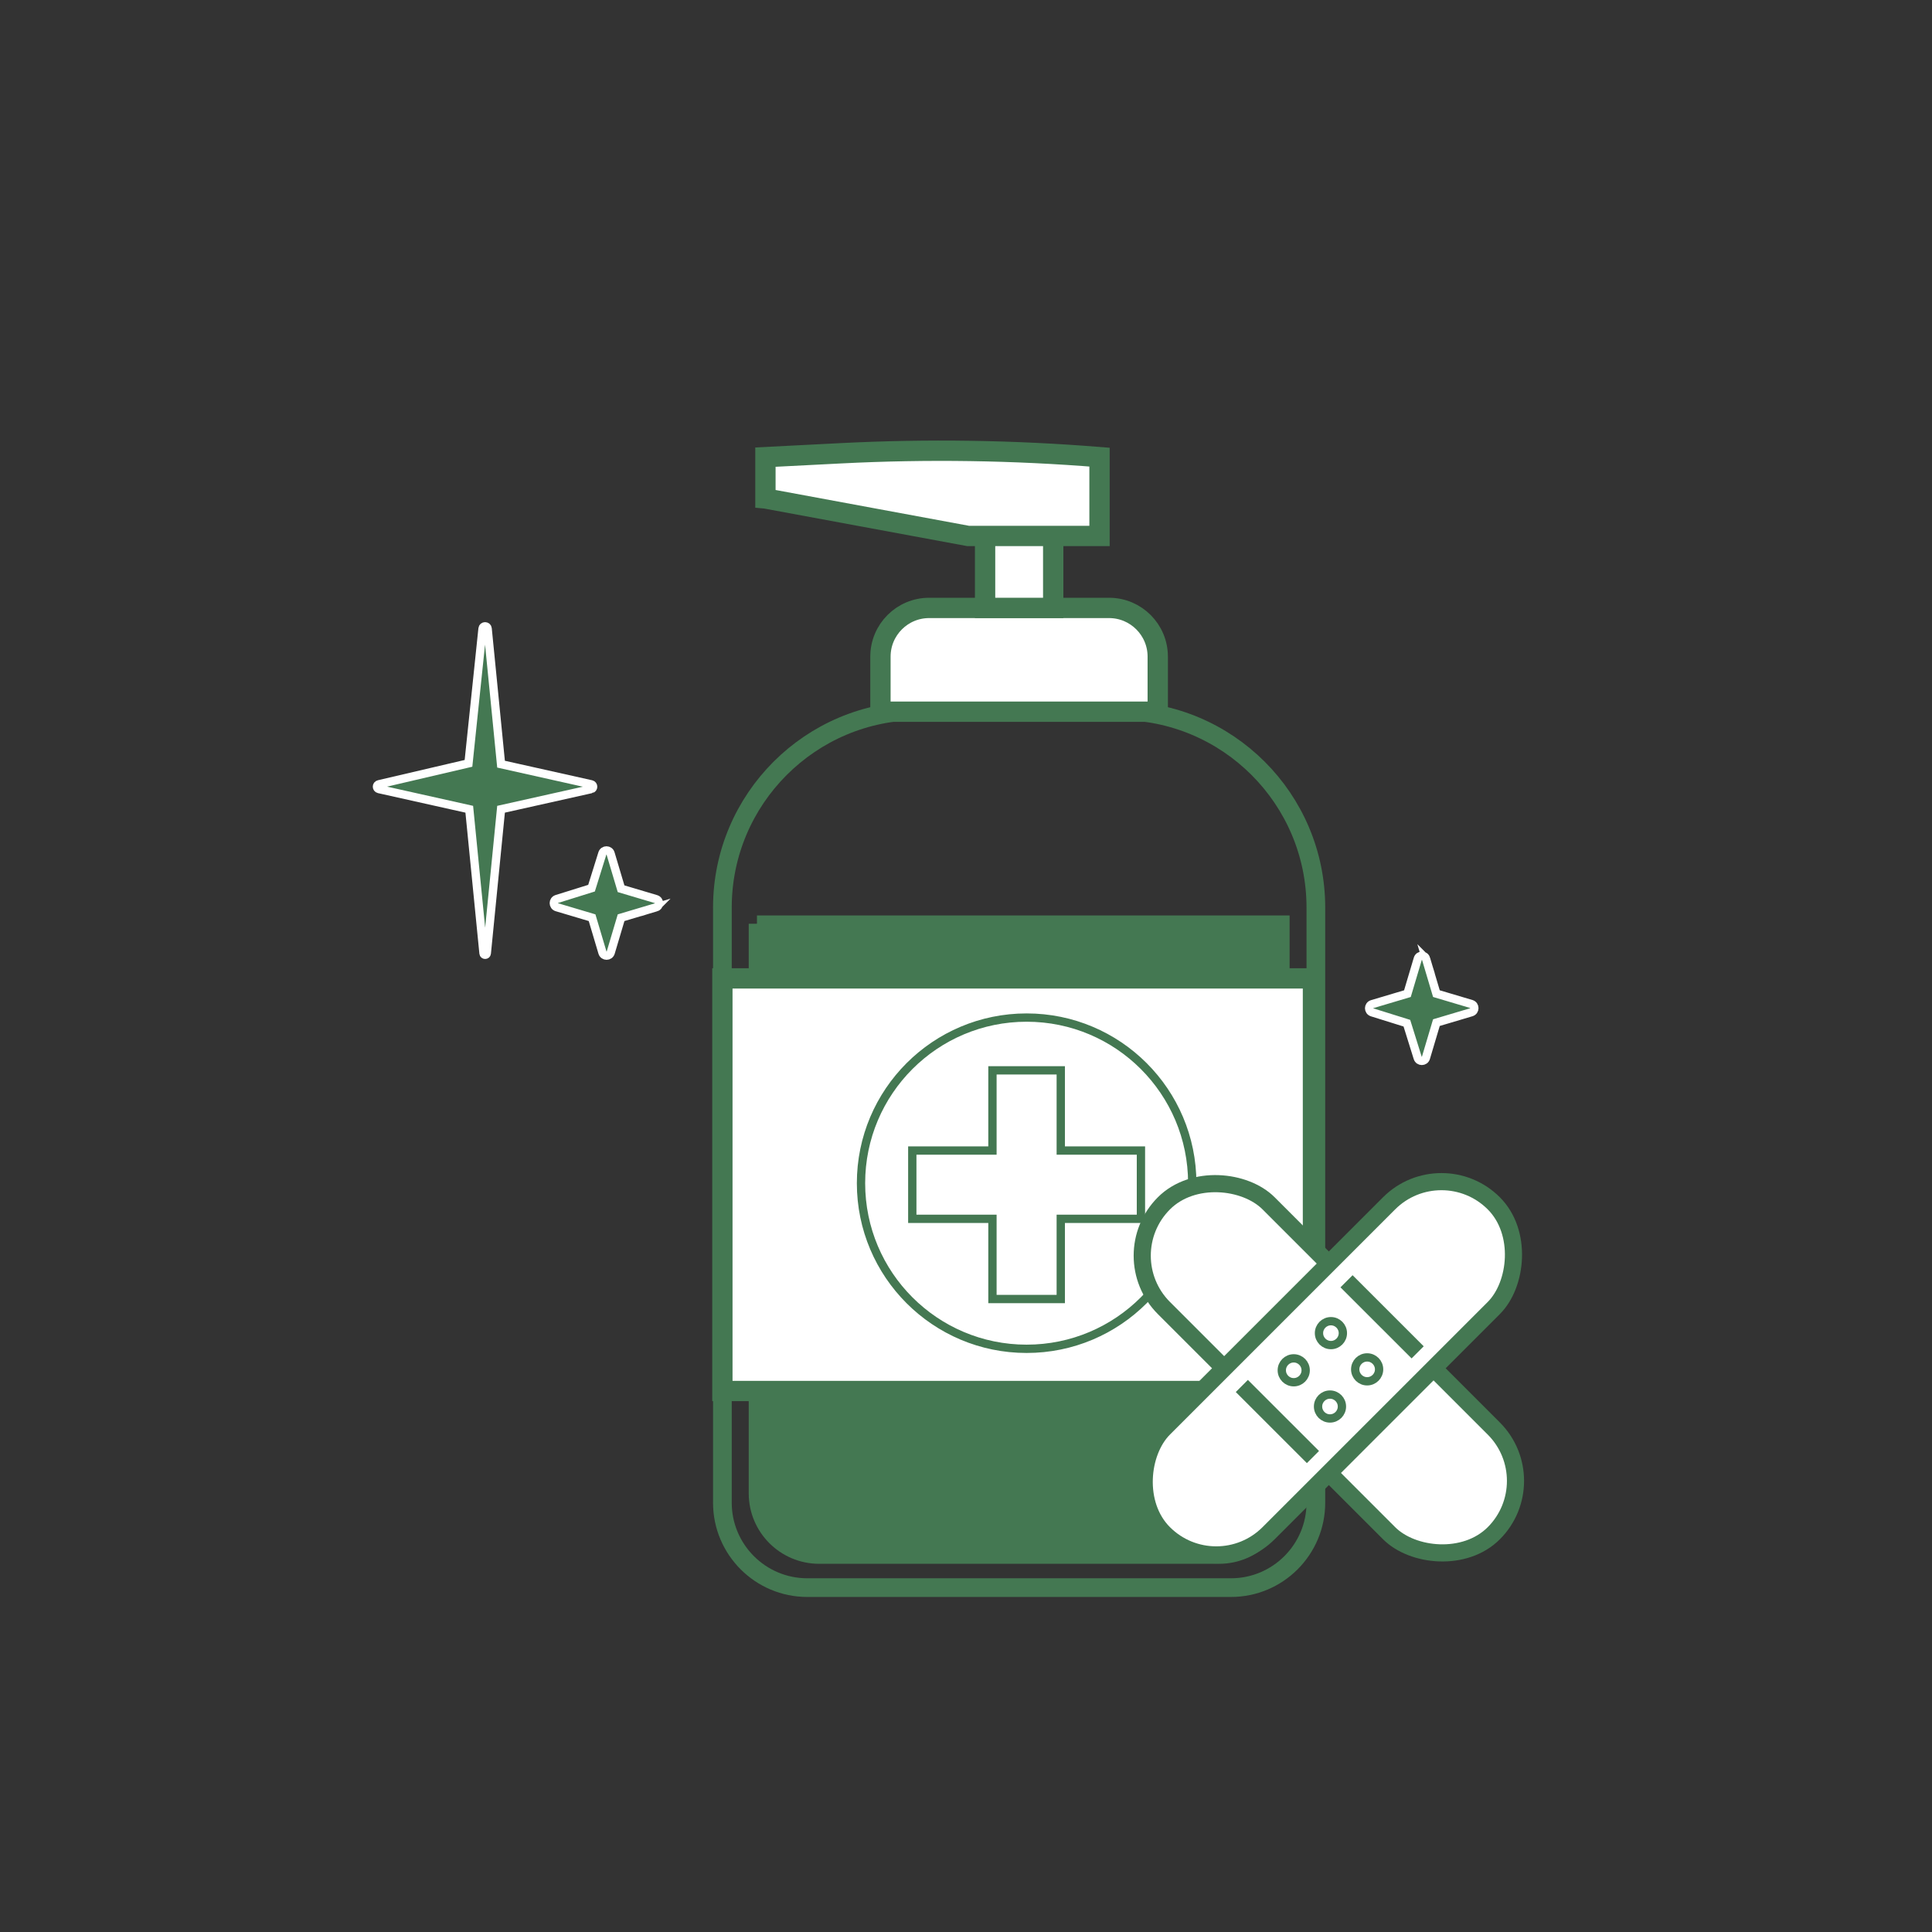 <?xml version="1.0" encoding="UTF-8"?>
<svg id="Layer_2" data-name="Layer 2" xmlns="http://www.w3.org/2000/svg" viewBox="0 0 595.28 595.28">
  <rect x="0" y="0" width="595.28" height="595.28" fill="#333333" stroke="none"/>
  <defs>
    <style>
      .cls-1 {
        stroke-width: 6.26px;
      }

      .cls-1, .cls-2, .cls-3, .cls-4, .cls-5, .cls-6, .cls-7 {
        stroke-miterlimit: 10;
      }

      .cls-1, .cls-2, .cls-4, .cls-5, .cls-6, .cls-7 {
        stroke: #447852;
      }

      .cls-1, .cls-4, .cls-7 {
        fill: #fff;
      }

      .cls-2 {
        stroke-width: 5.09px;
      }

      .cls-2, .cls-3 {
        fill: #447852;
      }

      .cls-3 {
        stroke: #fff;
      }

      .cls-3, .cls-5 {
        stroke-width: 2.56px;
      }

      .cls-4 {
        stroke-width: 5.28px;
      }

      .cls-5, .cls-6 {
        fill: none;
      }

      .cls-6 {
        stroke-width: 5.76px;
      }

      .cls-7 {
        stroke-width: 6.25px;
      }
    </style>
  </defs>
  <path class="cls-2" d="m233.23,284.62h161.57v175.51c0,10.58-8.59,19.16-19.16,19.16h-123.24c-10.58,0-19.16-8.59-19.16-19.16v-175.51h0Z"/>
  <path class="cls-6" d="m283.24,218.98h61.54c33.48,0,60.66,27.18,60.66,60.66v183.37c0,14.44-11.72,26.16-26.16,26.16h-130.54c-14.44,0-26.16-11.72-26.16-26.16v-183.37c0-33.48,27.18-60.66,60.66-60.66Z"/>
  <rect class="cls-7" x="222.58" y="301.46" width="181.96" height="127.13"/>
  <path class="cls-1" d="m286.29,187.31h55.43c8.28,0,15,6.72,15,15v16.97h-85.44v-16.97c0-8.28,6.72-15,15-15Z"/>
  <rect class="cls-1" x="303.52" y="164.64" width="20.99" height="22.67"/>
  <path class="cls-1" d="m235.85,153.58l62.46,11.56h40.47v-24.29h0c-26.5-2.14-53.11-2.54-79.66-1.19l-23.28,1.19v12.73Z"/>
  <circle class="cls-5" cx="316.32" cy="364.56" r="51.03"/>
  <polygon class="cls-5" points="351.54 354.5 326.84 354.5 326.84 329.79 305.79 329.79 305.79 354.5 281.09 354.5 281.09 375.54 305.79 375.54 305.79 400.25 326.84 400.25 326.84 375.54 351.54 375.54 351.54 354.5"/>
  <path class="cls-3" d="m439.38,295.4l3.2,10.75,10.75,3.2c1.26.38,1.26,2.16,0,2.54l-10.75,3.2-3.23,10.85c-.37,1.25-2.14,1.26-2.53.02l-3.34-10.7-10.7-3.34c-1.25-.39-1.24-2.16.02-2.53l10.85-3.23,3.2-10.75c.38-1.26,2.16-1.26,2.54,0Z"/>
  <path class="cls-3" d="m182.17,243.13l-27.79,6.21-4.39,44.4c-.06.61-.95.61-1.01,0l-4.39-44.4-27.86-6.22c-.78-.18-.79-1.29,0-1.47l27.62-6.45,4.33-41.52c.1-.95,1.48-.94,1.57,0l4.13,41.77,27.79,6.21c.79.18.79,1.3,0,1.48Z"/>
  <path class="cls-3" d="m202.12,279.56l-10.75,3.2-3.2,10.75c-.38,1.26-2.16,1.26-2.54,0l-3.2-10.75-10.85-3.23c-1.25-.37-1.26-2.14-.02-2.53l10.7-3.34,3.34-10.7c.39-1.25,2.16-1.24,2.53.02l3.23,10.85,10.75,3.2c1.26.38,1.26,2.16,0,2.54Z"/>
  <g>
    <rect class="cls-4" x="386.63" y="349.71" width="45.62" height="143.75" rx="22.81" ry="22.81" transform="translate(-178.18 413) rotate(-45)"/>
    <rect class="cls-4" x="386.63" y="349.71" width="45.62" height="143.75" rx="22.81" ry="22.81" transform="translate(400.85 1009.21) rotate(-135)"/>
    <line class="cls-4" x1="382.63" y1="427.04" x2="404.54" y2="448.94"/>
    <line class="cls-4" x1="414.89" y1="394.78" x2="436.8" y2="416.68"/>
    <circle class="cls-5" cx="398.62" cy="422.21" r="3.68"/>
    <circle class="cls-5" cx="410.08" cy="410.76" r="3.68"/>
    <circle class="cls-5" cx="409.79" cy="433.37" r="3.68"/>
    <circle class="cls-5" cx="421.24" cy="421.92" r="3.68"/>
  </g>
</svg>